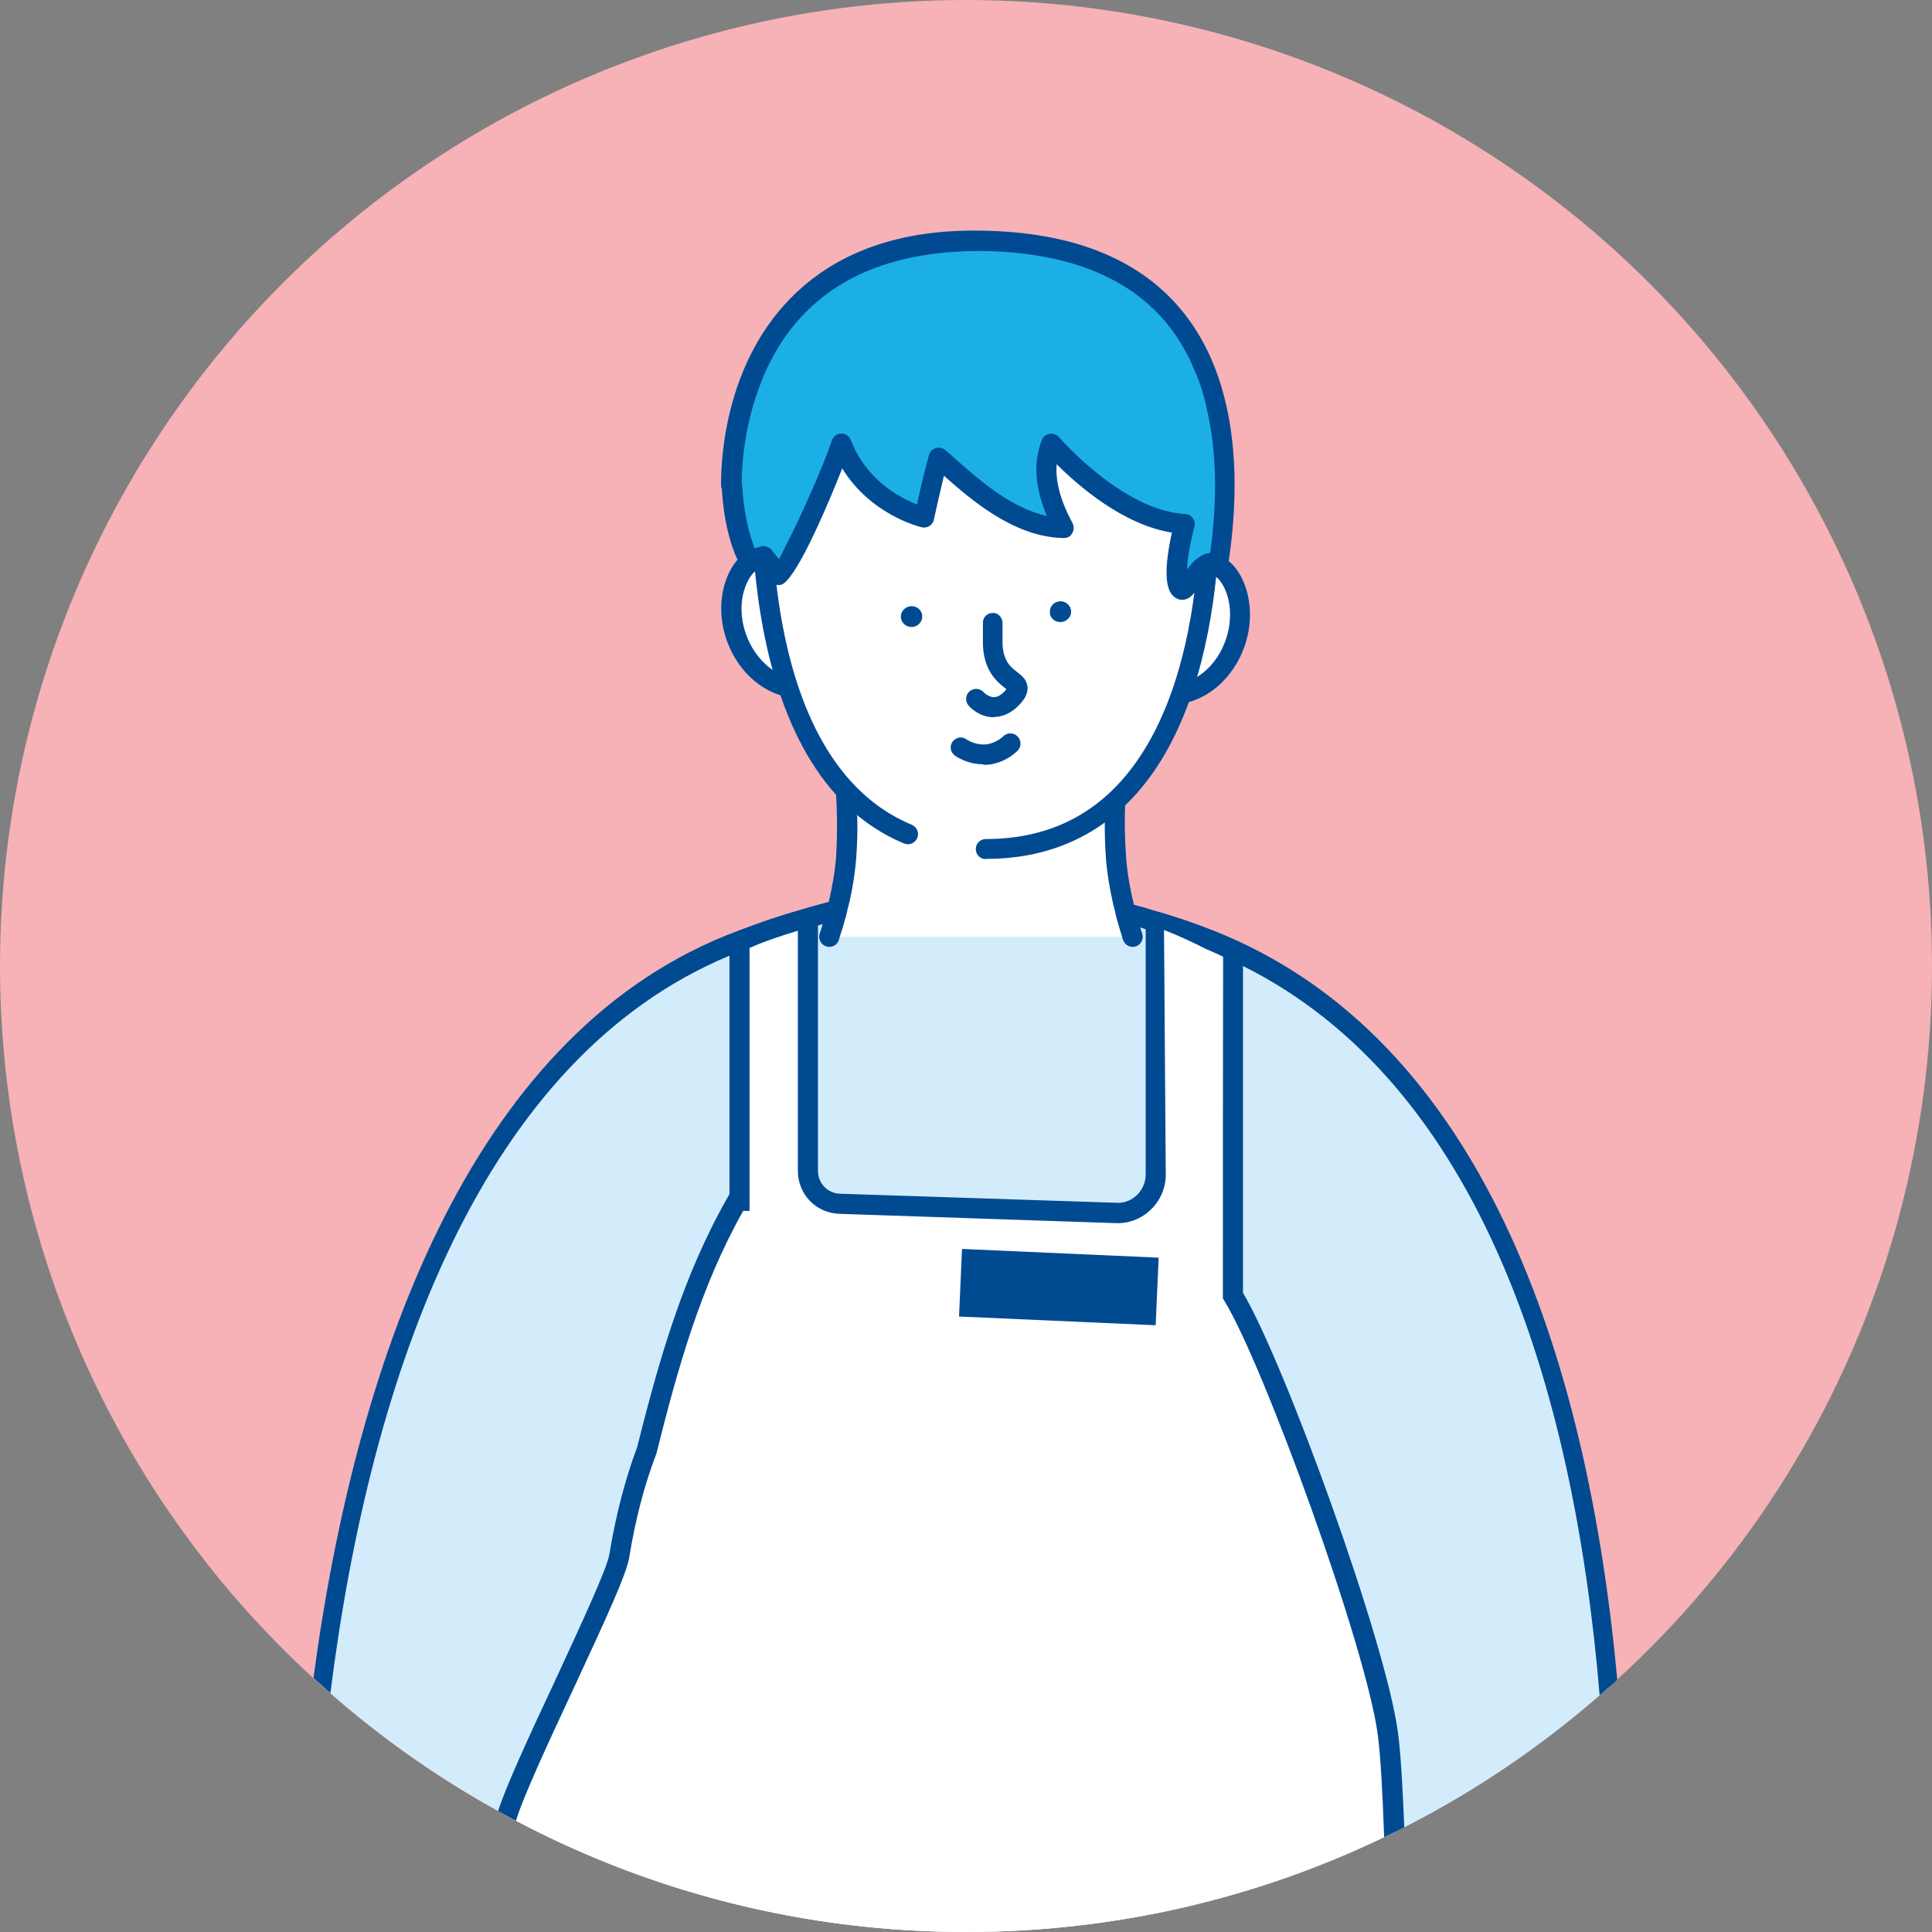 <?xml version="1.0" encoding="UTF-8"?>
<svg xmlns="http://www.w3.org/2000/svg" id="Ebene_1" viewBox="0 0 78.82 78.82">
  <rect x="0" y="0" width="78.82" height="78.82" fill="#808080" stroke="none"/>
  <defs>
    <style>.cls-1{fill:#004a92;}.cls-2{fill:#f6b2b6;}.cls-3{fill:#fff;}.cls-4{fill:#d3ecfb;}.cls-5{fill:#1cafe5;}</style>
  </defs>
  <circle class="cls-2" cx="39.41" cy="39.41" r="39.41"></circle>
  <g>
    <g>
      <path class="cls-4" d="M65.6,68.86c-.11,.11-.22,.21-.34,.3-2.41,2.11-5.09,3.92-7.97,5.39-.14,.07-.27,.14-.41,.2-.13,.07-.27,.14-.41,.2-5.16,2.48-10.94,3.87-17.04,3.87-6.64,0-12.89-1.64-18.38-4.54-.12-.06-.24-.12-.36-.19-.12-.07-.25-.13-.37-.21-2.45-1.35-4.75-2.97-6.84-4.81-.13-.1-.24-.21-.36-.32,1.68-13.16,6.29-26.01,16.64-30.2,.13-.06,.27-.11,.41-.16,.03-.02,.06-.03,.09-.04,.8-.3,1.59-.58,2.4-.81l.3-.09c.13-.04,.27-.08,.41-.11,.1-.03,.2-.06,.3-.08,.15-.04,.3-.08,.46-.11,.14-.04,.29-.07,.44-.1,1.52-.33,3.04-.49,4.54-.49,.24,0,.47,.01,.7,.01s.47-.01,.7-.01c1.65,0,3.31,.19,4.97,.58,.15,.03,.3,.07,.44,.11,.16,.03,.31,.08,.46,.12,.12,.03,.24,.07,.36,.1,.08,.02,.15,.05,.23,.07,.81,.23,1.6,.5,2.4,.81,.04,.01,.07,.03,.11,.05,10.87,4.38,15.02,17.32,16.12,30.46Z"></path>
      <path class="cls-1" d="M49.52,37.97c-.81-.32-1.63-.6-2.43-.82-.28-.09-.55-.17-.83-.24l-.45-.12c-.14-.04-.29-.07-.44-.11-1.73-.4-3.48-.59-5.27-.52h-.57c-1.64-.06-3.26,.1-4.85,.44-.15,.03-.3,.06-.44,.09-.15,.04-.3,.07-.45,.11-.42,.11-.83,.22-1.24,.35-.82,.23-1.62,.51-2.43,.82-10.67,3.96-15.53,17.03-17.33,30.48,.11,.11,.22,.21,.33,.3,.12,.11,.23,.22,.36,.32,1.65-13.1,6.2-25.89,16.28-30.08,.13-.06,.27-.12,.41-.17,.08-.03,.15-.06,.23-.09l.18-.06s.04-.02,.06-.02c.64-.24,1.27-.46,1.91-.65,.08-.03,.15-.05,.23-.07,.06-.02,.12-.04,.18-.05,.14-.05,.27-.09,.41-.12,.06-.02,.11-.04,.17-.05,.16-.05,.32-.09,.48-.12,.15-.04,.29-.08,.44-.11h.01c1.66-.38,3.36-.55,5.03-.51h.63c1.86-.06,3.67,.16,5.46,.62,.15,.03,.31,.07,.46,.12,.16,.04,.31,.08,.47,.13,.07,.02,.15,.04,.22,.07l.12,.03c.1,.03,.19,.05,.29,.09,.11,.03,.22,.06,.34,.1,.58,.17,1.16,.37,1.73,.6,0,0,.02,.01,.03,.01,.22,.09,.44,.18,.65,.28h0c.27,.12,.54,.24,.81,.39,9.67,4.82,13.5,17.18,14.55,29.75,.12-.09,.23-.19,.34-.3,.13-.1,.26-.22,.38-.33-1.22-13.27-5.54-26.23-16.46-30.56Zm-4.04-.83c-1.66-.39-3.32-.58-4.97-.58-.23,0-.46,.01-.7,.01s-.46-.01-.7-.01c-1.5,0-3.02,.16-4.54,.49-.03,.15-.07,.29-.1,.43,1.66-.38,3.36-.55,5.03-.51h.63c1.86-.06,3.67,.16,5.46,.62-.04-.14-.08-.29-.11-.45Z"></path>
    </g>
    <g>
      <path class="cls-3" d="M56.88,74.75c-.13,.07-.27,.14-.41,.2-5.16,2.48-10.94,3.87-17.04,3.87-6.64,0-12.89-1.64-18.38-4.54-.12-.06-.24-.12-.36-.19,.67-2.15,4.38-9.38,4.58-10.61,.25-1.6,.63-3.02,1.11-4.28,.86-3.43,1.83-6.97,3.71-10.23h.08v-10.8c.91-.38,1.85-.67,2.79-.92v10.52c0,.72,.57,1.31,1.29,1.34l11.28,.37c.89,.03,1.62-.68,1.62-1.56v-10.11c.11,.04,.23,.09,.34,.13,.58,.23,1.16,.49,1.73,.79,0,0,.02,.01,.03,.01,.22,.11,.43,.23,.65,.35,.13,.08,.27,.15,.4,.23v13.53c1.62,2.64,5.83,14.21,6.32,17.88,.11,.81,.19,2.2,.26,4.02Z"></path>
      <path class="cls-1" d="M57.29,74.55c-.14,.07-.27,.14-.41,.2-.13,.07-.27,.14-.41,.2-.07-1.92-.15-3.36-.26-4.17-.47-3.58-4.67-15.13-6.26-17.71l-.06-.1c0-4.63,0-9.25,.01-13.88v-.07c-.4-.2-.81-.41-1.23-.62-.4-.19-.8-.37-1.18-.55v.28c.02,3.27,.05,6.52,.07,9.79,0,.54-.22,1.05-.6,1.42-.39,.38-.89,.58-1.44,.56l-11.28-.38c-.95-.03-1.69-.8-1.69-1.75v-9.8c-.33,.1-.67,.21-1.02,.33-.31,.11-.61,.22-.89,.35-.02,0-.04,0-.06,.02v10.73h-.26c-1.75,3.11-2.68,6.46-3.54,9.9-.5,1.3-.86,2.71-1.11,4.24-.1,.65-.91,2.42-2.24,5.28-.99,2.12-2.1,4.51-2.38,5.46-.12-.06-.24-.12-.36-.19-.12-.07-.25-.13-.37-.21,.33-1.01,1.18-2.87,2.37-5.41,.97-2.1,2.08-4.48,2.17-5.06,.26-1.58,.64-3.05,1.13-4.36,.89-3.53,1.86-7.01,3.74-10.28l.03-.06v-10.42c.09-.04,.18-.09,.27-.13,.44-.18,.9-.37,1.39-.54,.51-.18,1-.35,1.47-.49,.16-.05,.32-.09,.48-.13v10.77c0,.5,.39,.91,.89,.93l11.29,.37c.31,.02,.61-.1,.84-.32,.22-.22,.35-.51,.35-.83v-10.71l.55,.21c.7,.26,1.4,.57,2.08,.93,.04,.01,.07,.03,.11,.05,.35,.17,.69,.36,1.03,.56l.2,.12v13.66c1.7,2.87,5.83,14.23,6.32,17.93,.11,.79,.19,2.12,.26,3.88Z"></path>
    </g>
    <path class="cls-3" d="M46.21,38.22c-.22-.68-.59-1.95-.68-3.23-.16-2.28,.12-3.76,.12-3.76h-11.27s.28,1.48,.12,3.76c-.09,1.28-.46,2.55-.68,3.23h12.39Z"></path>
    <path class="cls-1" d="M34.95,33.24c0-.2,0-.39-.02-.57,0-.22-.02-.42-.03-.59t0-.01c-.04-.43-.08-.71-.11-.84,0-.05,0-.07,0-.08-.04-.22-.26-.37-.48-.32-.11,.02-.21,.09-.27,.19-.05,.08-.07,.18-.05,.29,0,0,.02,.14,.05,.38h0c.03,.19,.05,.43,.07,.73,.04,.63,.06,1.5,0,2.54-.05,.64-.17,1.28-.3,1.84-.04,.16-.08,.31-.12,.46-.04,.16-.09,.32-.13,.45-.04,.15-.08,.27-.12,.38-.07,.22,.05,.45,.27,.52,.04,.01,.08,.02,.12,.02,.18,0,.34-.11,.39-.28,.01-.04,.03-.08,.04-.13,.07-.21,.15-.46,.22-.74h.01c.03-.14,.07-.28,.1-.43,.04-.15,.08-.3,.11-.45,.1-.5,.19-1.04,.23-1.58,.05-.67,.06-1.26,.04-1.78Zm-.16-2.01h-.41s0,.02,.01,.04c0,.03,.01,.07,.02,.12,0,.04,.01,.1,.02,.16,.14,.18,.3,.36,.47,.52-.04-.43-.08-.71-.11-.84Zm0,0h-.41s0,.02,.01,.04c0,.03,.01,.07,.02,.12,0,.04,.01,.1,.02,.16,.14,.18,.3,.36,.47,.52-.04-.43-.08-.71-.11-.84Zm0,0h-.41s0,.02,.01,.04c0,.03,.01,.07,.02,.12,0,.04,.01,.1,.02,.16,.14,.18,.3,.36,.47,.52-.04-.43-.08-.71-.11-.84Zm0,0h-.41s0,.02,.01,.04c0,.03,.01,.07,.02,.12,0,.04,.01,.1,.02,.16,.14,.18,.3,.36,.47,.52-.04-.43-.08-.71-.11-.84Zm0,0h-.41s0,.02,.01,.04c0,.03,.01,.07,.02,.12,0,.04,.01,.1,.02,.16,.14,.18,.3,.36,.47,.52-.04-.43-.08-.71-.11-.84Zm0,0h-.41s0,.02,.01,.04c0,.03,.01,.07,.02,.12,0,.04,.01,.1,.02,.16,.14,.18,.3,.36,.47,.52-.04-.43-.08-.71-.11-.84Zm0,0h-.41s0,.02,.01,.04c0,.03,.01,.07,.02,.12,0,.04,.01,.1,.02,.16,.14,.18,.3,.36,.47,.52-.04-.43-.08-.71-.11-.84Zm11.81,6.86c-.03-.08-.05-.16-.08-.25-.04-.14-.09-.3-.14-.47-.04-.14-.08-.3-.12-.46-.14-.58-.27-1.26-.32-1.95-.06-.81-.06-1.52-.04-2.09,0-.23,.02-.45,.04-.63,.02-.31,.05-.54,.07-.7,.02-.15,.04-.23,.04-.23,.04-.23-.11-.44-.33-.48-.22-.04-.44,.1-.48,.32,0,0-.01,.03-.01,.08-.03,.17-.09,.61-.13,1.25h0c0,.18-.02,.35-.02,.55h0c-.01,.18-.01,.36-.01,.54,0,.43,.01,.92,.05,1.45,.04,.57,.14,1.14,.25,1.66,.03,.16,.07,.31,.11,.46,.03,.16,.07,.31,.11,.45,.07,.24,.13,.45,.19,.63,0,.05,.03,.09,.04,.13,.06,.17,.22,.28,.39,.28,.04,0,.08-.01,.13-.02,.21-.07,.33-.3,.26-.52Zm-12.22-6.86s0,.02,.01,.04c0,.03,.01,.07,.02,.12,0,.04,.01,.1,.02,.16,.14,.18,.3,.36,.47,.52-.04-.43-.08-.71-.11-.84h-.41Zm.41,0h-.41s0,.02,.01,.04c0,.03,.01,.07,.02,.12,0,.04,.01,.1,.02,.16,.14,.18,.3,.36,.47,.52-.04-.43-.08-.71-.11-.84Zm0,0h-.41s0,.02,.01,.04c0,.03,.01,.07,.02,.12,0,.04,.01,.1,.02,.16,.14,.18,.3,.36,.47,.52-.04-.43-.08-.71-.11-.84Zm0,0h-.41s0,.02,.01,.04c0,.03,.01,.07,.02,.12,0,.04,.01,.1,.02,.16,.14,.18,.3,.36,.47,.52-.04-.43-.08-.71-.11-.84Zm0,0h-.41s0,.02,.01,.04c0,.03,.01,.07,.02,.12,0,.04,.01,.1,.02,.16,.14,.18,.3,.36,.47,.52-.04-.43-.08-.71-.11-.84Zm0,0h-.41s0,.02,.01,.04c0,.03,.01,.07,.02,.12,0,.04,.01,.1,.02,.16,.14,.18,.3,.36,.47,.52-.04-.43-.08-.71-.11-.84Zm0,0h-.41s0,.02,.01,.04c0,.03,.01,.07,.02,.12,0,.04,.01,.1,.02,.16,.14,.18,.3,.36,.47,.52-.04-.43-.08-.71-.11-.84Z"></path>
    <path class="cls-3" d="M32.12,22.85s-1.48-.79-2.11,.95c-.69,1.9,.74,4.51,3.01,4.29l-.89-5.24Z"></path>
    <path class="cls-1" d="M32.76,28.51c-.97,0-1.87-.46-2.51-1.28-.8-1.03-1.04-2.43-.63-3.57,.24-.66,.62-1.09,1.12-1.28,.77-.3,1.53,.1,1.57,.12,.2,.11,.28,.36,.17,.56-.11,.2-.36,.28-.55,.17-.02,0-.48-.24-.89-.07-.27,.11-.49,.38-.64,.8-.32,.87-.11,1.99,.51,2.79,.31,.4,.99,1.06,2.08,.95,.23-.01,.43,.14,.45,.37,.02,.23-.14,.43-.37,.45-.1,0-.2,.01-.29,.01Z"></path>
    <path class="cls-3" d="M48.31,23.1s1.49-.79,2.11,.95c.69,1.9-.75,4.51-3.01,4.29l.89-5.24Z"></path>
    <path class="cls-1" d="M47.67,28.77c-.1,0-.19,0-.29-.01-.23-.02-.39-.22-.37-.45,.02-.23,.21-.39,.45-.37,1.07,.1,1.76-.55,2.07-.95,.62-.8,.82-1.92,.51-2.79-.15-.42-.37-.69-.65-.8-.42-.16-.88,.07-.89,.07-.2,.11-.45,.03-.56-.17-.11-.2-.03-.45,.17-.55,.03-.02,.8-.41,1.57-.12,.51,.2,.89,.63,1.12,1.28,.41,1.14,.17,2.55-.63,3.57-.64,.83-1.54,1.28-2.51,1.28Z"></path>
    <path class="cls-3" d="M40.22,34.64c9.6,0,9.76-13.61,8.77-19.51l-8.76-4.24h0l-8.76,4.24c-.86,5.17-.85,16.23,5.59,18.92l3.17,.6Z"></path>
    <path class="cls-1" d="M40.22,35.05h0c-.23,0-.41-.18-.41-.41s.18-.41,.41-.41h0c2.34,0,4.24-.85,5.67-2.54,3.54-4.18,3.35-12.36,2.73-16.29l-8.4-4.07-8.4,4.06c-.68,4.38-.99,15.61,5.38,18.26,.21,.09,.31,.33,.22,.54-.09,.21-.33,.31-.54,.22-6.97-2.9-6.58-14.96-5.84-19.36,.02-.13,.11-.24,.23-.3l8.76-4.24c.11-.05,.26-.05,.37,0l8.76,4.24c.12,.06,.2,.17,.23,.3,.67,3.97,.92,12.68-2.88,17.16-1.59,1.88-3.71,2.83-6.29,2.83Z"></path>
    <path class="cls-5" d="M31.14,22.69l.6,.76c.21,.26,2.12-4,2.57-5.35,.94,2.43,3.38,3.01,3.38,3.01,0,0,.33-1.54,.59-2.44,.99,.83,2.9,2.84,5.11,2.87-.65-1.22-.92-2.38-.52-3.44,0,0,2.69,3.13,5.44,3.28-.28,1.06-.43,2.2-.21,2.59,.29,.51,.7-1.21,1.51-.99,.03,0,.06,0,.08,0,.58-3.82,1.14-13.03-9.68-13.17-10.64-.14-10.19,9.99-10.19,10,0,0,0,0,.01,0,.07,1.24,.34,2.37,.75,3.11,.15-.14,.27-.17,.55-.24h0Z"></path>
    <path class="cls-1" d="M31.1,22.28h0Zm0,0h0Zm-.01,0h0Zm0,0h0Zm0,0h0Zm0,0h0Zm0,0h0Zm17.05-9.7c-1.74-2.06-4.47-3.12-8.11-3.17-3.33-.06-5.93,.88-7.77,2.75-2.89,2.93-2.85,7.19-2.84,7.67,0,.04,.01,.08,.03,.12,.06,1.12,.29,2.14,.64,2.89,.05,.1,.1,.2,.15,.29,.02,.04,.05,.07,.08,.1,.06,.06,.13,.1,.22,.11,.09,.02,.19,0,.27-.05h.01v-.02s.04-.02,.06-.03l.02-.02s.06-.04,.1-.06h0l.22,.28,.21,.26c.06,.08,.15,.14,.25,.16,.06,.01,.11,.01,.17,0,.11-.02,.24-.14,.39-.34,.66-.86,1.62-3.14,2.12-4.41,1.16,1.89,3.15,2.38,3.24,2.4,.11,.03,.22,.01,.32-.05,.09-.06,.16-.15,.18-.26,0-.01,.21-.96,.41-1.79,1.08,.95,2.85,2.51,4.88,2.54,.19,0,.28-.07,.35-.19,.08-.13,.08-.28,.02-.41-.49-.91-.71-1.71-.65-2.41,.88,.88,2.71,2.47,4.7,2.79-.17,.77-.36,1.91-.06,2.44,.11,.18,.24,.25,.34,.28,.04,.02,.08,.02,.11,.02h.03c.22,0,.37-.13,.51-.3,.07-.08,.13-.16,.19-.25,.08-.12,.19-.28,.29-.39,.06-.06,.12-.11,.17-.14,.01,0,.01-.01,.02,0,.03-.02,.07-.03,.09-.02,.03,.01,.07,.02,.11,.02,.01,0,.03,.01,.04,0,.1,.02,.2,0,.28-.06,.01-.01,.03-.02,.04-.04,.08-.05,.12-.14,.14-.24,.01-.06,.02-.11,.02-.17,.65-4.44-.04-8.01-1.99-10.3Zm1.21,9.98s-.03,0-.04,.01c-.16,.02-.3,.09-.43,.19-.1,.06-.19,.15-.27,.24h0c-.06,.08-.12,.16-.18,.23,0-.05,0-.11,.01-.17,.01-.13,.02-.28,.05-.45,.05-.32,.13-.7,.24-1.13,.03-.12,.01-.24-.07-.34-.07-.1-.18-.17-.31-.17-2.54-.13-5.13-3.11-5.15-3.14-.08-.09-.2-.14-.31-.14-.03,0-.05,0-.07,.01-.15,.02-.27,.12-.32,.26-.35,.91-.28,1.93,.21,3.09-1.46-.32-2.77-1.48-3.68-2.28-.17-.15-.33-.3-.47-.41-.11-.09-.25-.12-.38-.08-.14,.04-.24,.14-.28,.28-.17,.61-.38,1.49-.49,2.02-.69-.27-2.07-.99-2.7-2.63-.06-.16-.24-.28-.39-.26-.18,0-.33,.12-.38,.28-.34,1.02-1.31,3.21-1.93,4.39-.06,.14-.13,.27-.19,.37-.01,.03-.03,.06-.04,.08l-.09-.11-.12-.15-.09-.11c-.08-.1-.19-.15-.31-.16h-.07s-.01,0-.02,.01h-.02c-.1,.03-.19,.05-.27,.08-.02-.04-.03-.06-.04-.09,0,0,0,0,0,0v-.02c-.25-.66-.42-1.52-.47-2.45,0-.03-.01-.06-.02-.1,0-.47,.04-2.09,.7-3.87t.01-.02h0c.13-.38,.29-.76,.49-1.13,.35-.68,.8-1.34,1.4-1.94,1.68-1.71,4.1-2.52,7.18-2.51,3.39,.04,5.92,1.01,7.5,2.88,.32,.38,.6,.79,.84,1.25,.11,.19,.21,.39,.29,.6,.23,.49,.41,1.02,.54,1.59,.01,.01,.01,.02,.01,.03v.04c.41,1.69,.46,3.68,.15,5.93h0Zm-18.26-.27h0Zm0,0h0Zm0,0h0Zm0,0h0Zm0,0h0Zm.01,0h0Zm0,0h0Z"></path>
    <rect class="cls-3" x="41.82" y="48.5" width="2.76" height="8.03" transform="translate(-11.18 93.34) rotate(-87.46)"></rect>
    <rect class="cls-1" x="41.82" y="48.5" width="2.76" height="8.03" transform="translate(-11.18 93.34) rotate(-87.46)"></rect>
    <g>
      <path class="cls-3" d="M39.83,28.52s.69,.77,1.46-.04c.77-.82-.75-.45-.8-2.2v-.85l-.67,3.1Z"></path>
      <path class="cls-1" d="M40.55,29.26h-.02c-.58,0-.97-.42-1.01-.47-.15-.17-.14-.43,.03-.58,.17-.15,.43-.14,.58,.03,.05,.06,.23,.2,.42,.2h0c.14,0,.29-.08,.45-.25,.02-.03,.04-.05,.06-.07-.02-.02-.04-.03-.06-.05-.3-.24-.87-.68-.9-1.79v-.86c-.01-.23,.17-.41,.39-.41,.21-.03,.41,.18,.41,.4v.85c.03,.72,.33,.95,.6,1.16,.18,.14,.4,.31,.42,.62,.02,.29-.16,.53-.33,.71-.39,.41-.78,.5-1.04,.5Z"></path>
      <path class="cls-3" d="M41.23,30.31s-.38,.4-.98,.45c-.6,.05-1.05-.28-1.05-.28l2.03-.18Z"></path>
      <path class="cls-1" d="M40.11,31.18c-.65,0-1.11-.32-1.16-.36-.18-.13-.22-.39-.08-.57,.14-.18,.39-.22,.57-.08,0,0,.32,.23,.77,.2,.43-.04,.72-.33,.72-.33,.16-.16,.42-.16,.58,0,.16,.16,.17,.41,.01,.58-.05,.05-.51,.52-1.24,.58-.06,0-.11,0-.17,0Z"></path>
      <path class="cls-1" d="M36.76,25.24c.05,.23,.28,.38,.52,.33,.23-.05,.38-.27,.34-.5-.05-.23-.28-.38-.52-.33-.23,.05-.39,.27-.34,.5h0Z"></path>
      <path class="cls-1" d="M42.83,25.04c.05,.23,.28,.38,.52,.33,.23-.05,.39-.27,.34-.5-.05-.23-.28-.38-.52-.33-.23,.05-.38,.27-.33,.5h0Z"></path>
    </g>
  </g>
</svg>
